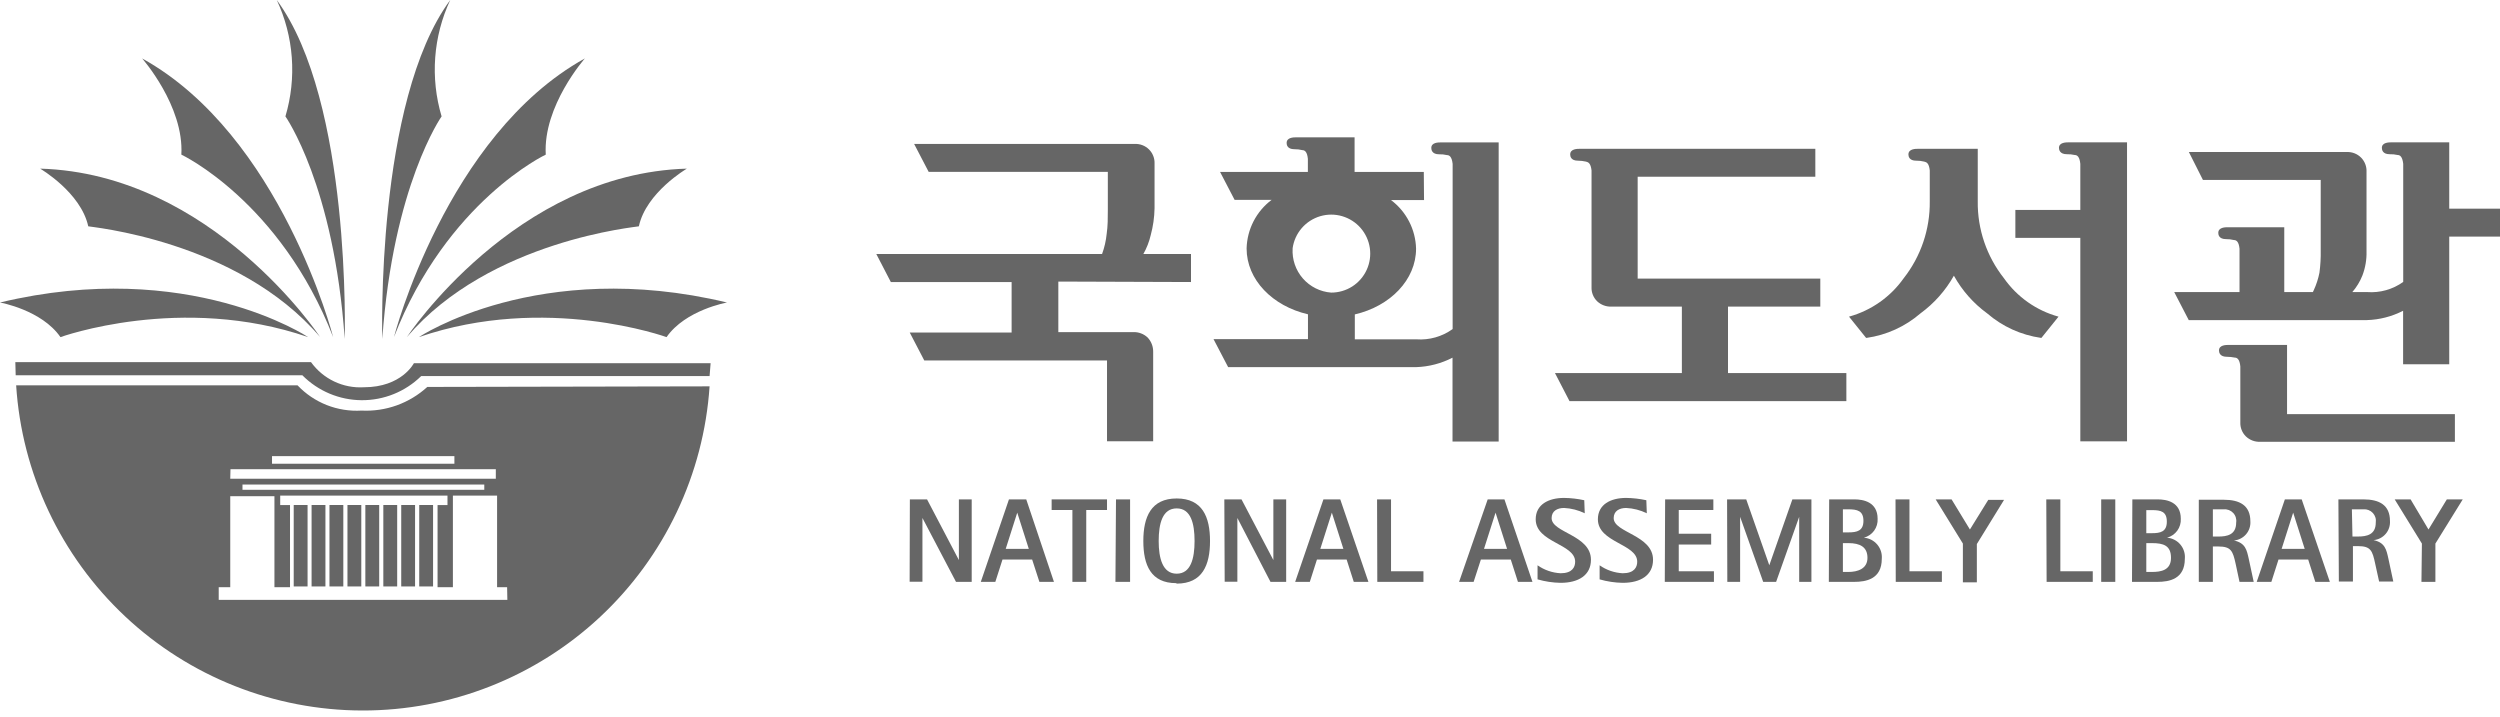 <svg width="150" height="43" viewBox="0 0 150 43" fill="none" xmlns="http://www.w3.org/2000/svg">
<path d="M133.727 20.695C133.568 20.695 133.139 20.695 133.139 21.027C133.139 21.145 133.188 21.407 133.61 21.407C133.77 21.407 133.93 21.423 134.087 21.456C134.233 21.456 134.378 21.56 134.42 21.982V25.346C134.414 25.501 134.441 25.655 134.498 25.8C134.555 25.944 134.642 26.074 134.752 26.183C134.865 26.292 134.999 26.376 135.145 26.432C135.291 26.488 135.447 26.514 135.603 26.509H147.294V24.848H137.223V20.695H133.727Z" fill="#666666"/>
<path d="M142.012 19.206C142.769 19.184 143.512 18.993 144.186 18.646V21.857H146.954V14.195H150V12.52H146.954V8.54H143.493C143.341 8.54 142.912 8.54 142.912 8.872C142.912 8.983 142.954 9.253 143.376 9.253C143.539 9.248 143.702 9.265 143.86 9.301C144.006 9.301 144.144 9.405 144.193 9.827V16.915C143.564 17.367 142.797 17.582 142.026 17.524H141.14C141.394 17.23 141.598 16.895 141.742 16.535C141.921 16.069 142.005 15.573 141.991 15.074V10.312C141.999 10.154 141.974 9.996 141.917 9.849C141.861 9.701 141.774 9.567 141.663 9.455C141.551 9.343 141.418 9.256 141.27 9.198C141.123 9.141 140.966 9.115 140.808 9.121H131.332L132.176 10.796H139.243V15.026C139.251 15.472 139.226 15.919 139.167 16.362C139.096 16.722 138.982 17.073 138.828 17.407L138.773 17.524H137.056V13.634H133.678C133.519 13.634 133.097 13.634 133.097 13.974C133.097 14.084 133.139 14.347 133.554 14.347C133.717 14.345 133.88 14.363 134.038 14.403C134.184 14.403 134.329 14.5 134.371 14.922V17.524H130.453L131.325 19.206H142.012Z" fill="#666666"/>
<path d="M115.094 8.928C114.935 8.928 114.505 8.928 114.505 9.267C114.505 9.385 114.554 9.641 114.969 9.641C115.132 9.638 115.295 9.657 115.454 9.697C115.599 9.731 115.738 9.793 115.786 10.223V12.078C115.806 13.75 115.255 15.379 114.222 16.694C113.427 17.819 112.268 18.633 110.941 18.999L111.965 20.273H112C113.193 20.102 114.312 19.593 115.225 18.805C116.049 18.203 116.733 17.432 117.233 16.542C117.727 17.433 118.41 18.206 119.233 18.805C120.146 19.593 121.265 20.102 122.458 20.273H122.486L123.511 18.999C122.185 18.635 121.027 17.82 120.237 16.694C119.199 15.381 118.644 13.751 118.665 12.078V8.928H115.094Z" fill="#666666"/>
<path d="M71.46 16.922V15.24H68.602C68.803 14.885 68.952 14.502 69.044 14.105C69.186 13.581 69.263 13.042 69.273 12.499V9.82C69.28 9.662 69.254 9.505 69.196 9.358C69.139 9.21 69.051 9.077 68.939 8.965C68.827 8.854 68.693 8.767 68.546 8.711C68.398 8.654 68.24 8.629 68.082 8.637H54.848L55.72 10.312H66.47V12.575C66.47 13.073 66.47 13.565 66.4 14.036C66.359 14.447 66.266 14.852 66.124 15.24H52.578L53.45 16.922H60.697V19.954H54.585L55.457 21.629H66.421V26.474H69.19V21.11C69.196 20.791 69.077 20.483 68.858 20.251C68.743 20.143 68.608 20.058 68.461 20.003C68.314 19.947 68.157 19.921 67.999 19.926H63.5V16.894L71.46 16.922Z" fill="#666666"/>
<path d="M85.428 10.316H81.275V8.24H77.779C77.62 8.24 77.198 8.24 77.198 8.579C77.198 8.69 77.239 8.953 77.662 8.953C77.823 8.95 77.983 8.969 78.139 9.008C78.285 9.008 78.43 9.105 78.472 9.527V10.316H73.204L74.076 11.991H76.298C75.844 12.332 75.473 12.772 75.213 13.276C74.953 13.781 74.811 14.338 74.796 14.905C74.796 16.788 76.353 18.366 78.478 18.858V20.346H72.81L73.689 22.028H84.971C85.731 22.003 86.476 21.809 87.151 21.46V26.492H89.92V8.544H86.459C86.3 8.544 85.878 8.544 85.878 8.877C85.878 8.987 85.919 9.257 86.341 9.257C86.502 9.253 86.663 9.269 86.819 9.306C86.964 9.306 87.11 9.403 87.158 9.832V19.744C86.528 20.197 85.759 20.415 84.985 20.36H81.289V18.865C83.414 18.373 84.964 16.788 84.964 14.919C84.95 14.352 84.807 13.795 84.547 13.29C84.287 12.786 83.916 12.346 83.462 12.005H85.442L85.428 10.316ZM77.558 14.892C77.62 14.447 77.809 14.03 78.103 13.689C78.396 13.349 78.781 13.101 79.211 12.973C79.642 12.846 80.1 12.845 80.531 12.971C80.962 13.097 81.348 13.345 81.642 13.684C81.936 14.023 82.126 14.44 82.19 14.884C82.254 15.329 82.189 15.782 82.002 16.19C81.815 16.599 81.515 16.945 81.137 17.187C80.759 17.429 80.319 17.557 79.87 17.556C79.213 17.507 78.603 17.201 78.17 16.705C77.738 16.209 77.518 15.562 77.558 14.905V14.892Z" fill="#666666"/>
<path d="M94.8 8.928C94.641 8.928 94.211 8.928 94.211 9.267C94.211 9.385 94.26 9.641 94.675 9.641C94.838 9.642 95.001 9.66 95.16 9.697C95.305 9.731 95.443 9.8 95.492 10.223V17.234C95.486 17.389 95.513 17.544 95.57 17.688C95.627 17.832 95.714 17.963 95.824 18.072C95.937 18.18 96.071 18.264 96.217 18.32C96.363 18.376 96.519 18.402 96.675 18.397H100.912V22.384H93.298L94.17 24.066H110.782V22.384H103.68V18.397H109.218V16.715H98.26V10.603H108.92V8.928H94.8Z" fill="#666666"/>
<path d="M124.127 8.54C123.967 8.54 123.538 8.54 123.538 8.872C123.538 8.983 123.587 9.253 124.009 9.253C124.17 9.249 124.33 9.265 124.487 9.301C124.632 9.301 124.777 9.405 124.819 9.827V12.596H120.922V14.271H124.819V26.481H127.622V8.54H124.127Z" fill="#666666"/>
<path d="M54.592 29.963H55.623L57.533 33.604V29.963H58.302V34.912H57.36L55.346 31.078V34.906H54.578L54.592 29.963Z" fill="#666666"/>
<path d="M61.035 30.759L61.728 32.933H60.343L61.035 30.759ZM58.848 34.912H59.72L60.15 33.57H61.928L62.364 34.912H63.237L61.575 29.963H60.537L58.848 34.912Z" fill="#666666"/>
<path d="M64.344 30.6H63.098V29.963H66.421V30.6H65.175V34.912H64.344V30.6Z" fill="#666666"/>
<path d="M66.926 34.912H67.805V29.963H66.96L66.926 34.912Z" fill="#666666"/>
<path d="M69.521 32.462C69.521 31.41 69.749 30.504 70.601 30.504C71.452 30.504 71.674 31.41 71.674 32.462C71.674 33.515 71.445 34.421 70.601 34.421C69.756 34.421 69.521 33.494 69.521 32.462ZM70.601 35.017C72.144 35.017 72.601 33.909 72.601 32.462C72.601 31.016 72.144 29.908 70.601 29.908C69.057 29.908 68.6 31.023 68.6 32.462C68.6 33.902 69.05 34.989 70.573 34.989L70.601 35.017Z" fill="#666666"/>
<path d="M73.46 29.963H74.491L76.402 33.604V29.963H77.17V34.912H76.229L74.242 31.078V34.906H73.481L73.46 29.963Z" fill="#666666"/>
<path d="M79.406 29.963H80.416L82.105 34.912H81.226L80.797 33.57H79.018L78.589 34.912H77.71L79.406 29.963ZM79.219 32.933H80.603L79.911 30.759L79.219 32.933Z" fill="#666666"/>
<path d="M82.638 34.912H85.407V34.276H83.462V29.963H82.624L82.638 34.912Z" fill="#666666"/>
<path d="M89.733 30.759L90.425 32.933H89.04L89.733 30.759ZM87.545 34.912H88.418L88.854 33.57H90.646L91.076 34.912H91.948L90.266 29.963H89.262L87.545 34.912Z" fill="#666666"/>
<path d="M95.084 30.796C94.696 30.607 94.275 30.499 93.845 30.478C93.429 30.478 93.097 30.665 93.097 31.087C93.097 31.966 95.457 32.097 95.457 33.586C95.457 34.513 94.71 34.97 93.637 34.97C93.168 34.962 92.703 34.892 92.253 34.762V33.918C92.66 34.204 93.14 34.369 93.637 34.395C94.329 34.395 94.509 34.035 94.509 33.703C94.509 32.623 92.142 32.561 92.142 31.156C92.142 30.27 92.91 29.875 93.845 29.875C94.252 29.881 94.658 29.927 95.056 30.014L95.084 30.796Z" fill="#666666"/>
<path d="M98.808 30.796C98.421 30.607 97.999 30.499 97.569 30.478C97.154 30.478 96.821 30.665 96.821 31.087C96.821 31.966 99.182 32.097 99.182 33.586C99.182 34.513 98.441 34.97 97.361 34.97C96.893 34.962 96.427 34.892 95.977 34.762V33.918C96.384 34.204 96.864 34.369 97.361 34.395C98.053 34.395 98.233 34.035 98.233 33.703C98.233 32.623 95.873 32.561 95.873 31.156C95.873 30.27 96.634 29.875 97.569 29.875C97.976 29.881 98.382 29.927 98.78 30.014L98.808 30.796Z" fill="#666666"/>
<path d="M99.908 29.963H102.801V30.6H100.725V32.026H102.67V32.67H100.725V34.276H102.836V34.912H99.887L99.908 29.963Z" fill="#666666"/>
<path d="M103.625 29.963H104.774L106.158 33.916L107.542 29.963H108.685V34.912H107.951V31.009L106.567 34.912H105.791L104.407 31.009V34.912H103.639L103.625 29.963Z" fill="#666666"/>
<path d="M110.574 32.587H110.906C111.598 32.587 112.048 32.815 112.048 33.473C112.048 34.13 111.453 34.317 110.906 34.317H110.574V32.587ZM109.73 34.912H111.252C111.944 34.912 112.907 34.76 112.907 33.528C112.92 33.374 112.903 33.219 112.856 33.072C112.809 32.925 112.733 32.789 112.634 32.671C112.534 32.554 112.412 32.457 112.275 32.386C112.137 32.316 111.988 32.274 111.834 32.261C112.081 32.196 112.298 32.048 112.448 31.841C112.598 31.634 112.672 31.381 112.657 31.126C112.657 30.116 111.792 29.963 111.273 29.963H109.75L109.73 34.912ZM110.574 30.559H110.906C111.439 30.559 111.806 30.649 111.806 31.251C111.806 31.853 111.418 31.943 110.906 31.943H110.574V30.559Z" fill="#666666"/>
<path d="M113.745 34.912H116.513V34.276H114.568V29.963H113.731L113.745 34.912Z" fill="#666666"/>
<path d="M117.773 32.614L116.14 29.963H117.095L118.195 31.77L119.296 29.991H120.244L118.611 32.642V34.94H117.773V32.614Z" fill="#666666"/>
<path d="M122.777 29.963H123.621V34.276H125.566V34.912H122.797L122.777 29.963Z" fill="#666666"/>
<path d="M126.072 29.963H126.917V34.912H126.072V29.963Z" fill="#666666"/>
<path d="M127.941 29.963H129.464C129.997 29.963 130.848 30.116 130.848 31.126C130.862 31.381 130.787 31.633 130.637 31.84C130.487 32.046 130.271 32.195 130.024 32.261C130.178 32.273 130.327 32.316 130.464 32.387C130.601 32.457 130.723 32.554 130.822 32.672C130.921 32.79 130.996 32.926 131.042 33.073C131.088 33.22 131.105 33.375 131.09 33.528C131.09 34.746 130.156 34.912 129.443 34.912H127.92L127.941 29.963ZM128.778 31.991H129.118C129.623 31.991 130.01 31.908 130.01 31.299C130.01 30.69 129.651 30.607 129.118 30.607H128.778V31.991ZM128.778 34.317H129.118C129.664 34.317 130.26 34.213 130.26 33.473C130.26 32.732 129.81 32.587 129.118 32.587H128.778V34.317Z" fill="#666666"/>
<path d="M132.772 30.56H133.43C133.534 30.551 133.639 30.567 133.737 30.604C133.834 30.642 133.922 30.702 133.993 30.778C134.065 30.855 134.118 30.947 134.148 31.047C134.179 31.147 134.187 31.252 134.17 31.356C134.17 32.09 133.624 32.193 133.098 32.193H132.772V30.56ZM131.928 34.914H132.772V32.789H133.098C133.866 32.789 133.97 33.052 134.143 33.848L134.371 34.914H135.223L134.925 33.529C134.807 33.003 134.731 32.581 134.039 32.429C134.321 32.404 134.581 32.27 134.765 32.055C134.949 31.84 135.041 31.562 135.022 31.28C135.022 30.311 134.364 29.985 133.43 29.985H131.928V34.914Z" fill="#666666"/>
<path d="M137.59 30.759L138.282 32.933H136.898L137.59 30.759ZM135.403 34.912H136.282L136.711 33.57H138.49L138.919 34.912H139.791L138.102 29.963H137.092L135.403 34.912Z" fill="#666666"/>
<path d="M140.304 29.963H141.806C142.74 29.963 143.398 30.289 143.398 31.258C143.417 31.54 143.325 31.818 143.141 32.033C142.957 32.248 142.696 32.382 142.415 32.407C143.107 32.559 143.183 32.981 143.301 33.507L143.598 34.892H142.747L142.512 33.826C142.345 33.03 142.242 32.767 141.473 32.767H141.176V34.892H140.331L140.304 29.963ZM141.148 32.192H141.473C141.999 32.192 142.546 32.088 142.546 31.355C142.562 31.251 142.555 31.145 142.524 31.045C142.493 30.945 142.44 30.854 142.369 30.777C142.298 30.7 142.21 30.641 142.112 30.603C142.015 30.565 141.91 30.55 141.806 30.559H141.113L141.148 32.192Z" fill="#666666"/>
<path d="M145.287 34.912H146.124V32.614L147.765 29.963H146.81L145.709 31.77L144.636 29.963H143.681L145.314 32.614L145.287 34.912Z" fill="#666666"/>
<path d="M25.133 20.227C25.133 20.227 32.31 15.437 43.62 18.15C43.62 18.15 41.129 18.593 39.993 20.227C39.993 20.227 32.746 17.604 25.133 20.227Z" fill="#666666"/>
<path d="M24.413 20.224C24.413 20.224 30.898 10.416 41.212 10.118C41.212 10.118 38.768 11.544 38.332 13.579C38.332 13.607 29.403 14.382 24.413 20.224Z" fill="#666666"/>
<path d="M23.637 20.227C23.637 20.227 26.759 8.121 35.093 3.505C35.093 3.505 32.574 6.356 32.746 9.277C32.746 9.277 26.808 12.074 23.637 20.227Z" fill="#666666"/>
<path d="M22.938 20.336C22.938 20.336 22.523 6.091 27.015 0C25.992 2.186 25.807 4.671 26.496 6.984C26.496 6.984 23.582 11.116 22.938 20.336Z" fill="#666666"/>
<path d="M18.488 20.227C18.488 20.227 11.31 15.437 0 18.15C0 18.15 2.499 18.593 3.627 20.227C3.627 20.227 10.874 17.604 18.488 20.227Z" fill="#666666"/>
<path d="M19.208 20.224C19.208 20.224 12.722 10.416 2.409 10.118C2.409 10.118 4.852 11.544 5.295 13.579C5.295 13.607 14.224 14.382 19.208 20.224Z" fill="#666666"/>
<path d="M19.99 20.227C19.99 20.227 16.868 8.121 8.527 3.505C8.527 3.505 11.047 6.356 10.881 9.277C10.881 9.277 16.812 12.074 19.99 20.227Z" fill="#666666"/>
<path d="M20.682 20.336C20.682 20.336 21.098 6.091 16.605 0C17.629 2.186 17.814 4.671 17.125 6.984C17.125 6.984 20.046 11.116 20.682 20.336Z" fill="#666666"/>
<path d="M0.92 21.727H18.66C19.019 22.226 19.497 22.625 20.052 22.889C20.606 23.153 21.218 23.272 21.831 23.236C24.108 23.236 24.835 21.79 24.835 21.79H42.637L42.575 22.565H25.271C24.317 23.501 23.032 24.021 21.696 24.012C20.36 24.003 19.082 23.465 18.141 22.516H0.941L0.92 21.727Z" fill="#666666"/>
<path d="M25.638 23.216C25.107 23.701 24.484 24.077 23.807 24.321C23.13 24.564 22.411 24.671 21.692 24.635C20.98 24.678 20.267 24.564 19.603 24.303C18.94 24.041 18.341 23.637 17.851 23.119H0.969C1.308 28.4 3.644 33.355 7.501 36.978C11.359 40.601 16.45 42.622 21.743 42.63C27.035 42.638 32.132 40.632 36.001 37.021C39.869 33.409 42.22 28.462 42.575 23.181L25.638 23.216ZM16.321 27.369H27.264V27.826H16.321V27.369ZM13.829 28.151H29.749V28.726H13.815L13.829 28.151ZM29.057 29.072V29.39H14.549V29.072H29.057ZM30.441 35.993H13.123V35.232H13.815V29.771H16.466V35.232H17.401V30.304H16.812V29.736H26.849V30.304H26.254V35.232H27.174V29.736H29.825V35.232H30.427L30.441 35.993Z" fill="#666666"/>
<path d="M25.984 30.3H25.154V35.187H25.984V30.3Z" fill="#666666"/>
<path d="M21.678 30.3H20.848V35.187H21.678V30.3Z" fill="#666666"/>
<path d="M22.752 30.3H21.921V35.187H22.752V30.3Z" fill="#666666"/>
<path d="M23.831 30.3H23V35.187H23.831V30.3Z" fill="#666666"/>
<path d="M24.904 30.3H24.074V35.187H24.904V30.3Z" fill="#666666"/>
<path d="M20.599 30.3H19.768V35.187H20.599V30.3Z" fill="#666666"/>
<path d="M18.454 30.3H17.623V35.187H18.454V30.3Z" fill="#666666"/>
<path d="M19.526 30.3H18.695V35.187H19.526V30.3Z" fill="#666666"/>
</svg>
